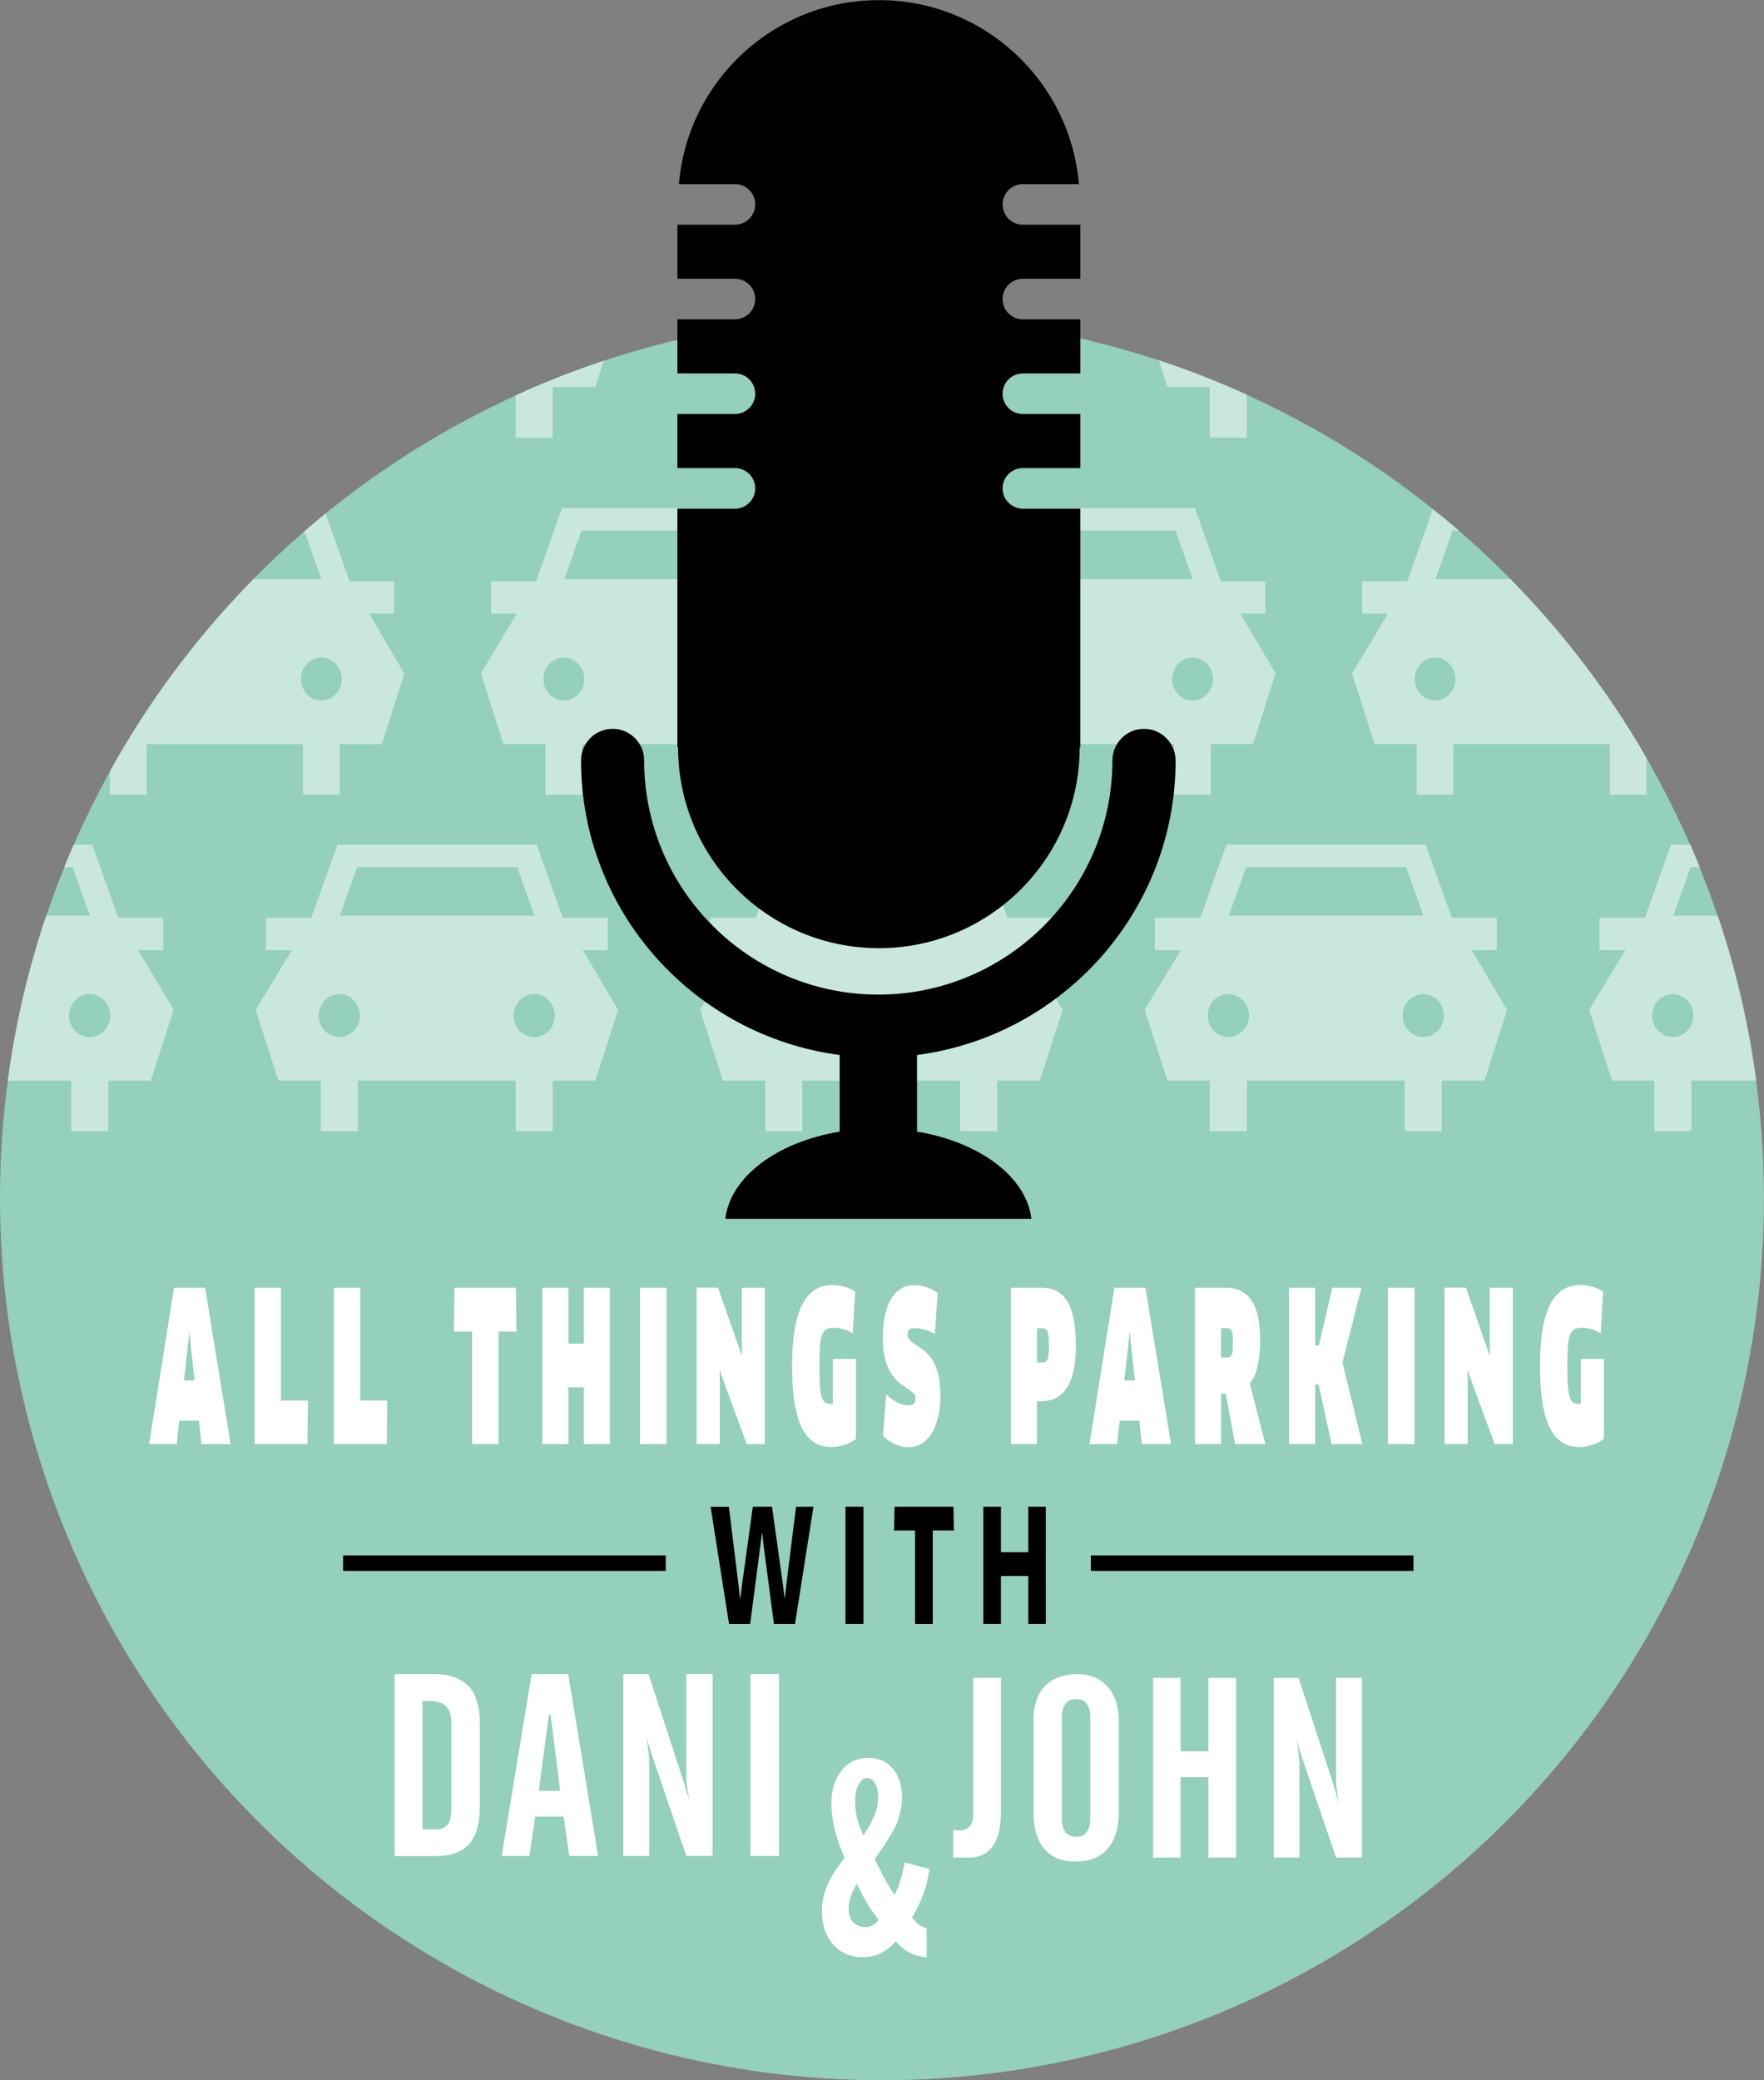<svg xmlns="http://www.w3.org/2000/svg" id="Layer_2" viewBox="0 0 287.81 339.32"><rect x="0" y="0" width="287.81" height="339.32" fill="#808080" stroke="none"/><defs><style>.cls-1{fill:#fff}</style></defs><g id="Layer_3"><circle cx="143.9" cy="195.41" r="143.9" style="fill:#95cfbe"/><path d="m125.96 245.76 1.8 12.86.25 2.02h.05l.22-2.04 1.6-12.83h2.84l-3.01 19.13h-3.44l-1.68-12.81-.24-2.04h-.05l-.24 2.07-1.67 12.78h-3.44l-3.01-19.13h2.98l1.6 12.96.22 2.04h.05l.24-2.02 1.8-12.99h3.11Zm11.99 0h2.93v19.13h-2.93v-19.13Zm14.24 3.88v15.26h-2.89v-15.26h-3.42l.07-3.88h9.61l.07 3.88h-3.44Zm15.58 15.25v-7.83h-4.46v7.83h-2.87v-19.13h2.87v7.42h4.46v-7.42h2.86v19.13h-2.86ZM55.98 253.7h52.64v2.53H55.98zm122 0h52.64v2.53h-52.64z"/><path d="M127.88 56.01c-1.85 0-3.36-1.57-3.36-3.5s1.5-3.5 3.36-3.5 3.36 1.57 3.36 3.5-1.5 3.5-3.36 3.5Zm31.8 0c-1.86 0-3.36-1.57-3.36-3.5s1.5-3.5 3.36-3.5 3.36 1.57 3.36 3.5-1.5 3.5-3.36 3.5Z" class="cls-1"/><path d="M95.07 154.98h4.09v-5.29h-7.23l-.11-.01-4.26-11.91h-32.5l-4.26 11.92h-7.42v5.29h4.24l-5.91 9.75 3.71 11.53h6.92v8.26h6.05v-8.26h25.75v8.26h6.05v-8.26h6.95l3.71-11.53-5.77-9.75Zm-39.71 14.17c-1.85 0-3.36-1.57-3.36-3.5s1.5-3.5 3.36-3.5 3.36 1.57 3.36 3.5-1.5 3.5-3.36 3.5Zm.08-19.8 2.83-7.91h26.1l2.83 7.91H55.44Zm31.72 19.8c-1.86 0-3.36-1.57-3.36-3.5s1.5-3.5 3.36-3.5 3.36 1.57 3.36 3.5-1.5 3.5-3.36 3.5Zm152.96-14.17h4.09v-5.29h-7.23l-.11-.01-4.26-11.91h-32.5l-4.26 11.92h-7.42v5.29h4.24l-5.91 9.75 3.71 11.53h6.92v8.26h6.05v-8.26h25.75v8.26h6.05v-8.26h6.95l3.71-11.53-5.77-9.75Zm-39.71 14.17c-1.85 0-3.36-1.57-3.36-3.5s1.5-3.5 3.36-3.5 3.36 1.57 3.36 3.5-1.5 3.5-3.36 3.5Zm.08-19.8 2.83-7.91h26.1l2.83 7.91h-31.76Zm31.72 19.8c-1.86 0-3.36-1.57-3.36-3.5s1.5-3.5 3.36-3.5 3.36 1.57 3.36 3.5-1.5 3.5-3.36 3.5Zm-64.62-14.17h4.09v-5.29h-7.23l-.11-.01-4.26-11.91h-32.5l-4.26 11.92h-7.42v5.29h4.24l-5.91 9.75 3.71 11.53h6.92v8.26h6.05v-8.26h25.75v8.26h6.05v-8.26h6.95l3.71-11.53-5.77-9.75Zm-39.71 14.17c-1.85 0-3.36-1.57-3.36-3.5s1.5-3.5 3.36-3.5 3.36 1.57 3.36 3.5-1.5 3.5-3.36 3.5Zm.08-19.8 2.83-7.91h26.1l2.83 7.91h-31.76Zm31.72 19.8c-1.86 0-3.36-1.57-3.36-3.5s1.5-3.5 3.36-3.5 3.36 1.57 3.36 3.5-1.5 3.5-3.36 3.5Zm-28.35-69.06h4.05V94.8h-7.16l-.11-.01-4.22-11.91H91.7L87.48 94.8h-7.35v5.29h4.2l-5.86 9.75 3.67 11.53H89v8.26h5.99v-8.26h25.5v8.26h5.99v-8.26h6.89l3.67-11.53-5.72-9.75ZM92 114.26c-1.84 0-3.32-1.57-3.32-3.5s1.49-3.5 3.32-3.5 3.33 1.57 3.33 3.5-1.49 3.5-3.33 3.5Zm.08-19.8 2.8-7.91h25.85l2.8 7.91H92.08Zm31.42 19.8c-1.84 0-3.32-1.57-3.32-3.5s1.49-3.5 3.32-3.5 3.33 1.57 3.33 3.5-1.49 3.5-3.33 3.5Zm78.9-14.17h4.05V94.8h-7.16l-.11-.01-4.22-11.91h-32.19l-4.22 11.92h-7.35v5.29h4.2l-5.86 9.75 3.67 11.53h6.86v8.26h5.99v-8.26h25.5v8.26h5.99v-8.26h6.89l3.67-11.53-5.72-9.75Zm-39.33 14.17c-1.84 0-3.32-1.57-3.32-3.5s1.49-3.5 3.32-3.5 3.33 1.57 3.33 3.5-1.49 3.5-3.33 3.5Zm.08-19.8 2.8-7.91h25.85l2.8 7.91h-31.45Zm31.42 19.8c-1.84 0-3.32-1.57-3.32-3.5s1.49-3.5 3.32-3.5 3.33 1.57 3.33 3.5-1.49 3.5-3.33 3.5ZM11.84 141.44l2.83 7.91H7.53c-2.91 8.63-5.03 17.63-6.26 26.91h10.34v8.26h6.05v-8.26h6.95l3.71-11.53-5.77-9.75h4.09v-5.29h-7.23l-.11-.01-4.26-11.91h-3.02c-.53 1.22-1.05 2.44-1.55 3.67h1.37Zm6.15 24.21c0 1.93-1.5 3.5-3.36 3.5s-3.36-1.57-3.36-3.5 1.5-3.5 3.36-3.5 3.36 1.57 3.36 3.5Zm262.29-16.3h-7.27l2.83-7.91h1.5c-.5-1.23-1.02-2.46-1.55-3.67h-3.15l-4.26 11.92h-7.42v5.29h4.24l-5.91 9.75 3.71 11.53h6.92v8.26h6.05v-8.26h10.58c-1.23-9.28-3.34-18.28-6.26-26.91Zm-7.35 19.8c-1.85 0-3.36-1.57-3.36-3.5s1.5-3.5 3.36-3.5 3.36 1.57 3.36 3.5-1.5 3.5-3.36 3.5ZM84.13 64.48v6.91h6.05v-8.26h6.95l1.38-4.3c-4.92 1.63-9.72 3.52-14.38 5.66Zm104.92-5.74 1.41 4.38h6.92v8.26h6.05v-7.02c-4.67-2.12-9.47-4-14.38-5.62ZM52.46 94.46h-11.1a144.18 144.18 0 0 0-23.43 31.35v3.83h5.99v-8.26h25.5v8.26h5.99v-8.26h6.89l3.67-11.53-5.72-9.75h4.05v-5.29h-7.16l-.11-.01-3.91-11.04c-1.16.95-2.32 1.9-3.45 2.89l2.77 7.83Zm3.29 16.3c0 1.93-1.49 3.5-3.32 3.5s-3.32-1.57-3.32-3.5 1.49-3.5 3.32-3.5 3.32 1.57 3.32 3.5Zm194.19 10.61h12.7v8.26h5.99v-6.04a144.093 144.093 0 0 0-22.19-29.13h-12.23l2.8-7.91h1c-1.39-1.2-2.8-2.37-4.23-3.51l-4.17 11.76h-7.35v5.29h4.2l-5.86 9.75 3.67 11.53h6.86v8.26h5.99v-8.26h12.8Zm-15.8-7.11c-1.84 0-3.32-1.57-3.32-3.5s1.49-3.5 3.32-3.5 3.33 1.57 3.33 3.5-1.49 3.5-3.33 3.5Z" style="opacity:.5;fill:#fff"/><path d="M143.39 154.66c18.1 0 32.77-14.67 32.77-32.77h.11V82.97h-9.38c-1.83 0-3.31-1.48-3.31-3.31s1.48-3.31 3.31-3.31h9.38v-8.82h-9.38c-1.83 0-3.31-1.48-3.31-3.31s1.48-3.31 3.31-3.31h9.38v-8.82h-9.38c-1.83 0-3.31-1.48-3.31-3.31s1.48-3.31 3.31-3.31h9.38v-8.82h-9.38c-1.83 0-3.31-1.48-3.31-3.31s1.48-3.31 3.31-3.31h9.14C174.62 13.23 160.56.02 143.4.02s-31.23 13.21-32.63 30.01h9.14c1.83 0 3.31 1.48 3.31 3.31s-1.48 3.31-3.31 3.31h-9.39v8.82h9.39c1.83 0 3.31 1.48 3.31 3.31s-1.48 3.31-3.31 3.31h-9.39v8.82h9.39c1.83 0 3.31 1.48 3.31 3.31s-1.48 3.31-3.31 3.31h-9.39v8.82h9.39c1.83 0 3.31 1.48 3.31 3.31s-1.48 3.31-3.31 3.31h-9.39v38.92h.11c0 18.1 14.67 32.77 32.77 32.77Z"/><path d="M191.8 124.03c0-2.84-2.31-5.15-5.15-5.15s-5.15 2.31-5.15 5.15c0 21.06-17.14 38.2-38.2 38.2s-38.2-17.14-38.2-38.2c0-2.84-2.31-5.15-5.15-5.15s-5.15 2.31-5.15 5.15c0 24.6 18.43 44.94 42.2 48.05v12.5c-10.18 1.69-17.83 7.34-18.66 14.22h49.94c-.82-6.88-8.48-12.53-18.66-14.22v-12.5c23.77-3.11 42.19-23.44 42.19-48.05Z"/><path d="M143.68 318.58c-.88.44-1.85.66-2.96.66-1.94 0-3.53-.71-4.81-2.08-1.19-1.37-1.81-3.22-1.81-5.39 0-1.5.31-2.91.88-4.24.62-1.41 1.55-2.91 2.83-4.5a27.53 27.53 0 0 1-1.63-4.72c-.35-1.41-.53-2.83-.53-4.19 0-2.21.57-3.97 1.68-5.34 1.19-1.46 2.56-2.03 4.37-2.03 1.68 0 3 .57 3.97 1.77 1.01 1.15 1.5 2.74 1.5 4.77 0 1.32-.31 2.69-.84 4.1-.62 1.41-1.81 3.35-3.62 5.83.35.71.84 1.68 1.46 2.91.66 1.15 1.24 2.16 1.77 2.96.4-.75.71-1.5.93-2.3.35-1.19.62-2.21.75-3l4.02 1.06c-.22 1.54-.53 2.83-.93 3.93-.44 1.24-1.06 2.56-1.9 3.97.4.53.75.93 1.06 1.15.4.26.84.48 1.32.66v4.68c-.88-.04-1.81-.26-2.69-.71a6.824 6.824 0 0 1-2.34-1.9c-.75.88-1.59 1.55-2.47 1.94Zm-4.9-9.18c-.22.62-.31 1.28-.31 1.94 0 .93.22 1.68.71 2.16.44.49 1.1.79 1.9.84.48 0 .93-.13 1.28-.31.4-.18.75-.49.97-.93-.79-1.02-1.32-1.81-1.68-2.34-.35-.62-.53-1.02-.93-1.63-.35-.71-.57-1.24-.93-1.85-.35.57-.71 1.28-1.02 2.12Zm3.93-13.38c.4-.97.57-1.94.57-2.91 0-.88-.18-1.63-.53-2.21-.31-.57-.75-.88-1.28-.88-.57 0-1.02.35-1.37 1.06-.4.66-.57 1.59-.57 2.78 0 .93.09 1.81.31 2.65.26 1.02.62 1.99 1.02 2.87.75-1.1 1.37-2.21 1.85-3.35Zm-78.33 6.72v-29.67h6.51c2.44 0 4.29.67 5.59 1.98 1.22 1.34 1.81 3.4 1.81 6.18v13.24c0 2.9-.55 4.96-1.72 6.3-1.18 1.3-2.98 1.98-5.46 1.98h-6.72Zm4.54-4.37h2.31c.8 0 1.39-.25 1.81-.76.38-.46.55-1.22.59-2.35v-14.29c0-1.22-.29-2.1-.88-2.69-.59-.55-1.51-.84-2.77-.84h-1.05v20.93Zm12.94 4.37 4.88-29.67h5.97l4.88 29.67h-4.71l-.93-6.43h-4.62l-.97 6.43h-4.5Zm6.05-10.63h3.49l-1.56-12.4h-.29l-1.64 12.4Zm13.78 10.63v-29.67h4.12l5.8 17.74.38 1.34c.17.55.34 1.13.5 1.81l-.38-2.4c-.08-.67-.13-1.22-.13-1.6v-16.9h4.29v29.67h-4.29l-5.59-16.39c-.04-.08-.04-.13-.08-.29-.42-1.34-.76-2.31-.88-2.94.17 1.13.29 2.02.38 2.61.08.76.13 1.26.13 1.51v15.51h-4.25Zm20.76 0v-29.67h4.66v29.67h-4.66Zm33.06.26v-4.53c.12 0 .25.04.33.04.17.04.37.04.58.04 1.49 0 2.37-.83 2.37-2.45v-22.42h4.53v21.55c0 2.62-.41 4.57-1.29 5.85-.91 1.29-2.2 1.91-3.99 1.91h-2.53Zm13.12-22.54c0-2.28.62-4.11 1.87-5.44 1.33-1.33 3.07-1.95 5.23-1.95s3.74.66 4.94 2.03c1.2 1.29 1.83 3.11 1.87 5.48v15.03c0 2.53-.62 4.53-1.83 5.94-1.2 1.41-2.91 2.08-5.15 2.08s-3.99-.62-5.19-2.08c-1.16-1.37-1.74-3.4-1.74-6.06v-15.03Zm9.26-.29c0-1.04-.21-1.79-.58-2.24-.33-.54-.95-.79-1.74-.79-.75 0-1.33.25-1.74.79-.37.5-.58 1.24-.58 2.24v16.36c0 1.04.21 1.83.58 2.28.33.5.91.75 1.74.79.79 0 1.37-.25 1.74-.79.37-.5.58-1.24.58-2.28v-16.36Zm10.25-6.48h4.48v11.96h4.53v-11.96h4.53V303h-4.53v-13.12h-4.53V303h-4.48v-29.31ZM207.81 303v-29.31h4.07l5.73 17.52.37 1.33c.17.54.33 1.12.5 1.78l-.37-2.37c-.08-.66-.12-1.2-.12-1.58v-16.69h4.23v29.31h-4.23l-5.52-16.19c-.04-.08-.04-.12-.08-.29-.42-1.33-.75-2.28-.87-2.91.17 1.12.29 1.99.37 2.57.08.75.12 1.24.12 1.49v15.32h-4.19ZM32.46 231.72h-3.2l-.44 3.84h-4.49l4.06-25.51h5.07l4.17 25.51h-4.75l-.42-3.84Zm-1.87-11.63-.58 5.07h1.73l-.56-5.07-.26-2.72h-.05l-.29 2.72Zm19.65 8.36-.08 7.11h-8.61v-25.51h4.29v18.4h4.41Zm12.94 0-.08 7.11h-8.61v-25.51h4.29v18.4h4.41Zm18.15-11.26v18.37h-4.3v-18.37h-2.96l.08-7.14h10.03l.09 7.14h-2.94Zm13.93 18.37v-9.29h-2.52v9.29h-4.25v-25.51h4.25v9.12h2.52v-9.12h4.25v25.51h-4.25Zm9.15-25.51h4.35v25.51h-4.35v-25.51Zm17.43 25.51-3.61-9.8-.78-2.25-.03.03.02 2.76v9.25h-3.78v-25.51h3.49l3.88 11.09.03-.03-.03-2.72v-8.33h3.76v25.51h-2.94Zm17.82-.88c-.25.2-.53.39-.85.56s-.65.31-1 .42c-.35.11-.71.2-1.07.27-.36.07-.71.1-1.05.1-1.19 0-2.2-.29-3.02-.88-.82-.59-1.49-1.45-1.99-2.58-.5-1.13-.87-2.52-1.1-4.17-.23-1.64-.34-3.51-.34-5.6s.12-4.01.37-5.65c.25-1.63.64-3.01 1.17-4.13.53-1.12 1.22-1.97 2.05-2.55.83-.58 1.83-.87 2.98-.87.62 0 1.26.09 1.92.27s1.25.44 1.79.78l-.39 6.87c-.45-.32-.96-.56-1.51-.71-.56-.16-1.07-.24-1.55-.24-.53 0-.96.1-1.27.29-.31.19-.55.52-.71.99s-.26 1.09-.31 1.89-.08 1.78-.08 2.96c0 1.32.03 2.38.08 3.2s.14 1.46.28 1.92c.14.46.33.78.57.94.24.16.55.24.93.24h.17c.06 0 .11-.01.17-.03v-7.31h3.76v13.03Zm13.78-7.14c0 1.32-.12 2.49-.37 3.54-.24 1.04-.59 1.93-1.04 2.67-.45.74-.99 1.3-1.63 1.7s-1.36.6-2.15.6c-.75 0-1.48-.16-2.19-.48-.71-.32-1.38-.77-1.99-1.36l.51-6.8c.61.57 1.22 1.01 1.81 1.33.59.32 1.2.48 1.81.48.45 0 .76-.1.92-.29.16-.19.24-.48.24-.87 0-.36-.13-.66-.39-.88-.26-.23-.59-.47-.99-.73s-.82-.57-1.28-.94c-.45-.36-.88-.85-1.28-1.46s-.73-1.39-.99-2.33c-.26-.94-.39-2.14-.39-3.59 0-1.16.1-2.25.29-3.28.19-1.03.5-1.93.91-2.7s.94-1.38 1.59-1.84 1.42-.68 2.33-.68c.65 0 1.31.11 1.99.34.68.23 1.29.53 1.84.92l-.46 6.67c-.58-.29-1.14-.52-1.68-.68-.54-.16-1.02-.24-1.45-.24-.29 0-.53.02-.7.07-.17.05-.3.11-.39.2-.09.09-.15.2-.17.34-.02.14-.03.28-.03.44 0 .39.13.7.39.95s.59.5.99.75.83.55 1.28.9.89.83 1.28 1.43c.4.6.73 1.37.99 2.3.26.93.39 2.11.39 3.54Zm22.09-8c0 1.38-.1 2.63-.31 3.74s-.53 2.06-.99 2.84-1.03 1.38-1.74 1.8c-.71.42-1.57.63-2.59.63h-.71v7.01h-4.25v-25.51h4.97c1.01 0 1.87.2 2.58.59.71.4 1.3.99 1.74 1.79.45.79.78 1.78.99 2.96.21 1.18.31 2.56.31 4.15Zm-4.39-.03c0-.59-.02-1.07-.05-1.45s-.1-.66-.19-.87a.886.886 0 0 0-.37-.43c-.16-.08-.37-.12-.63-.12h-.71v5.61h.71c.24 0 .44-.03.6-.08.16-.06.29-.18.38-.38.1-.19.16-.47.2-.83.04-.36.06-.85.06-1.46Zm14.75 12.21h-3.2l-.44 3.84h-4.49l4.06-25.51h5.07l4.17 25.51h-4.75l-.42-3.84Zm-1.87-11.63-.58 5.07h1.73l-.56-5.07-.26-2.72h-.05l-.29 2.72Zm21.58-1.43c0 1.61-.15 3.03-.44 4.27s-.71 2.14-1.26 2.7l2.55 9.93h-4.93l-1.53-8.23h-.76v8.23h-4.25v-25.51h5.08c1.81 0 3.19.69 4.13 2.06s1.41 3.55 1.41 6.55Zm-4.44.31c0-.48-.02-.87-.05-1.17-.03-.31-.09-.54-.17-.71a.761.761 0 0 0-.32-.36c-.14-.07-.31-.1-.53-.1h-.87v4.8h.87c.2 0 .37-.02.51-.07.14-.04.25-.15.33-.32s.14-.42.18-.75c.03-.33.05-.77.05-1.31Zm16.11 16.59-2.14-9.73h-.56v9.73h-4.25v-25.51h4.25v9.42h.61l2.19-9.42h4.76l-3.1 12.18 3.25 13.33h-5.02Zm9.17-25.51h4.35v25.51h-4.35v-25.51Zm17.43 25.51-3.61-9.8-.78-2.25-.03.03.02 2.76v9.25h-3.78v-25.51h3.49l3.88 11.09.03-.03-.03-2.72v-8.33h3.76v25.51h-2.94Zm17.82-.88c-.25.2-.53.39-.85.56s-.65.31-1 .42c-.35.11-.71.2-1.07.27-.36.07-.71.1-1.05.1-1.19 0-2.2-.29-3.02-.88-.82-.59-1.49-1.45-1.99-2.58-.5-1.13-.87-2.52-1.1-4.17-.23-1.64-.34-3.51-.34-5.6s.12-4.01.37-5.65c.25-1.63.64-3.01 1.17-4.13.53-1.12 1.22-1.97 2.05-2.55.83-.58 1.83-.87 2.98-.87.62 0 1.26.09 1.92.27s1.25.44 1.79.78l-.39 6.87c-.45-.32-.96-.56-1.51-.71-.56-.16-1.07-.24-1.55-.24-.53 0-.96.1-1.27.29-.31.19-.55.52-.71.99s-.26 1.09-.31 1.89-.08 1.78-.08 2.96c0 1.32.03 2.38.08 3.2s.14 1.46.28 1.92c.14.46.33.78.57.94.24.16.55.24.93.24h.17c.06 0 .11-.01.17-.03v-7.31h3.76v13.03Z" class="cls-1"/></g></svg>